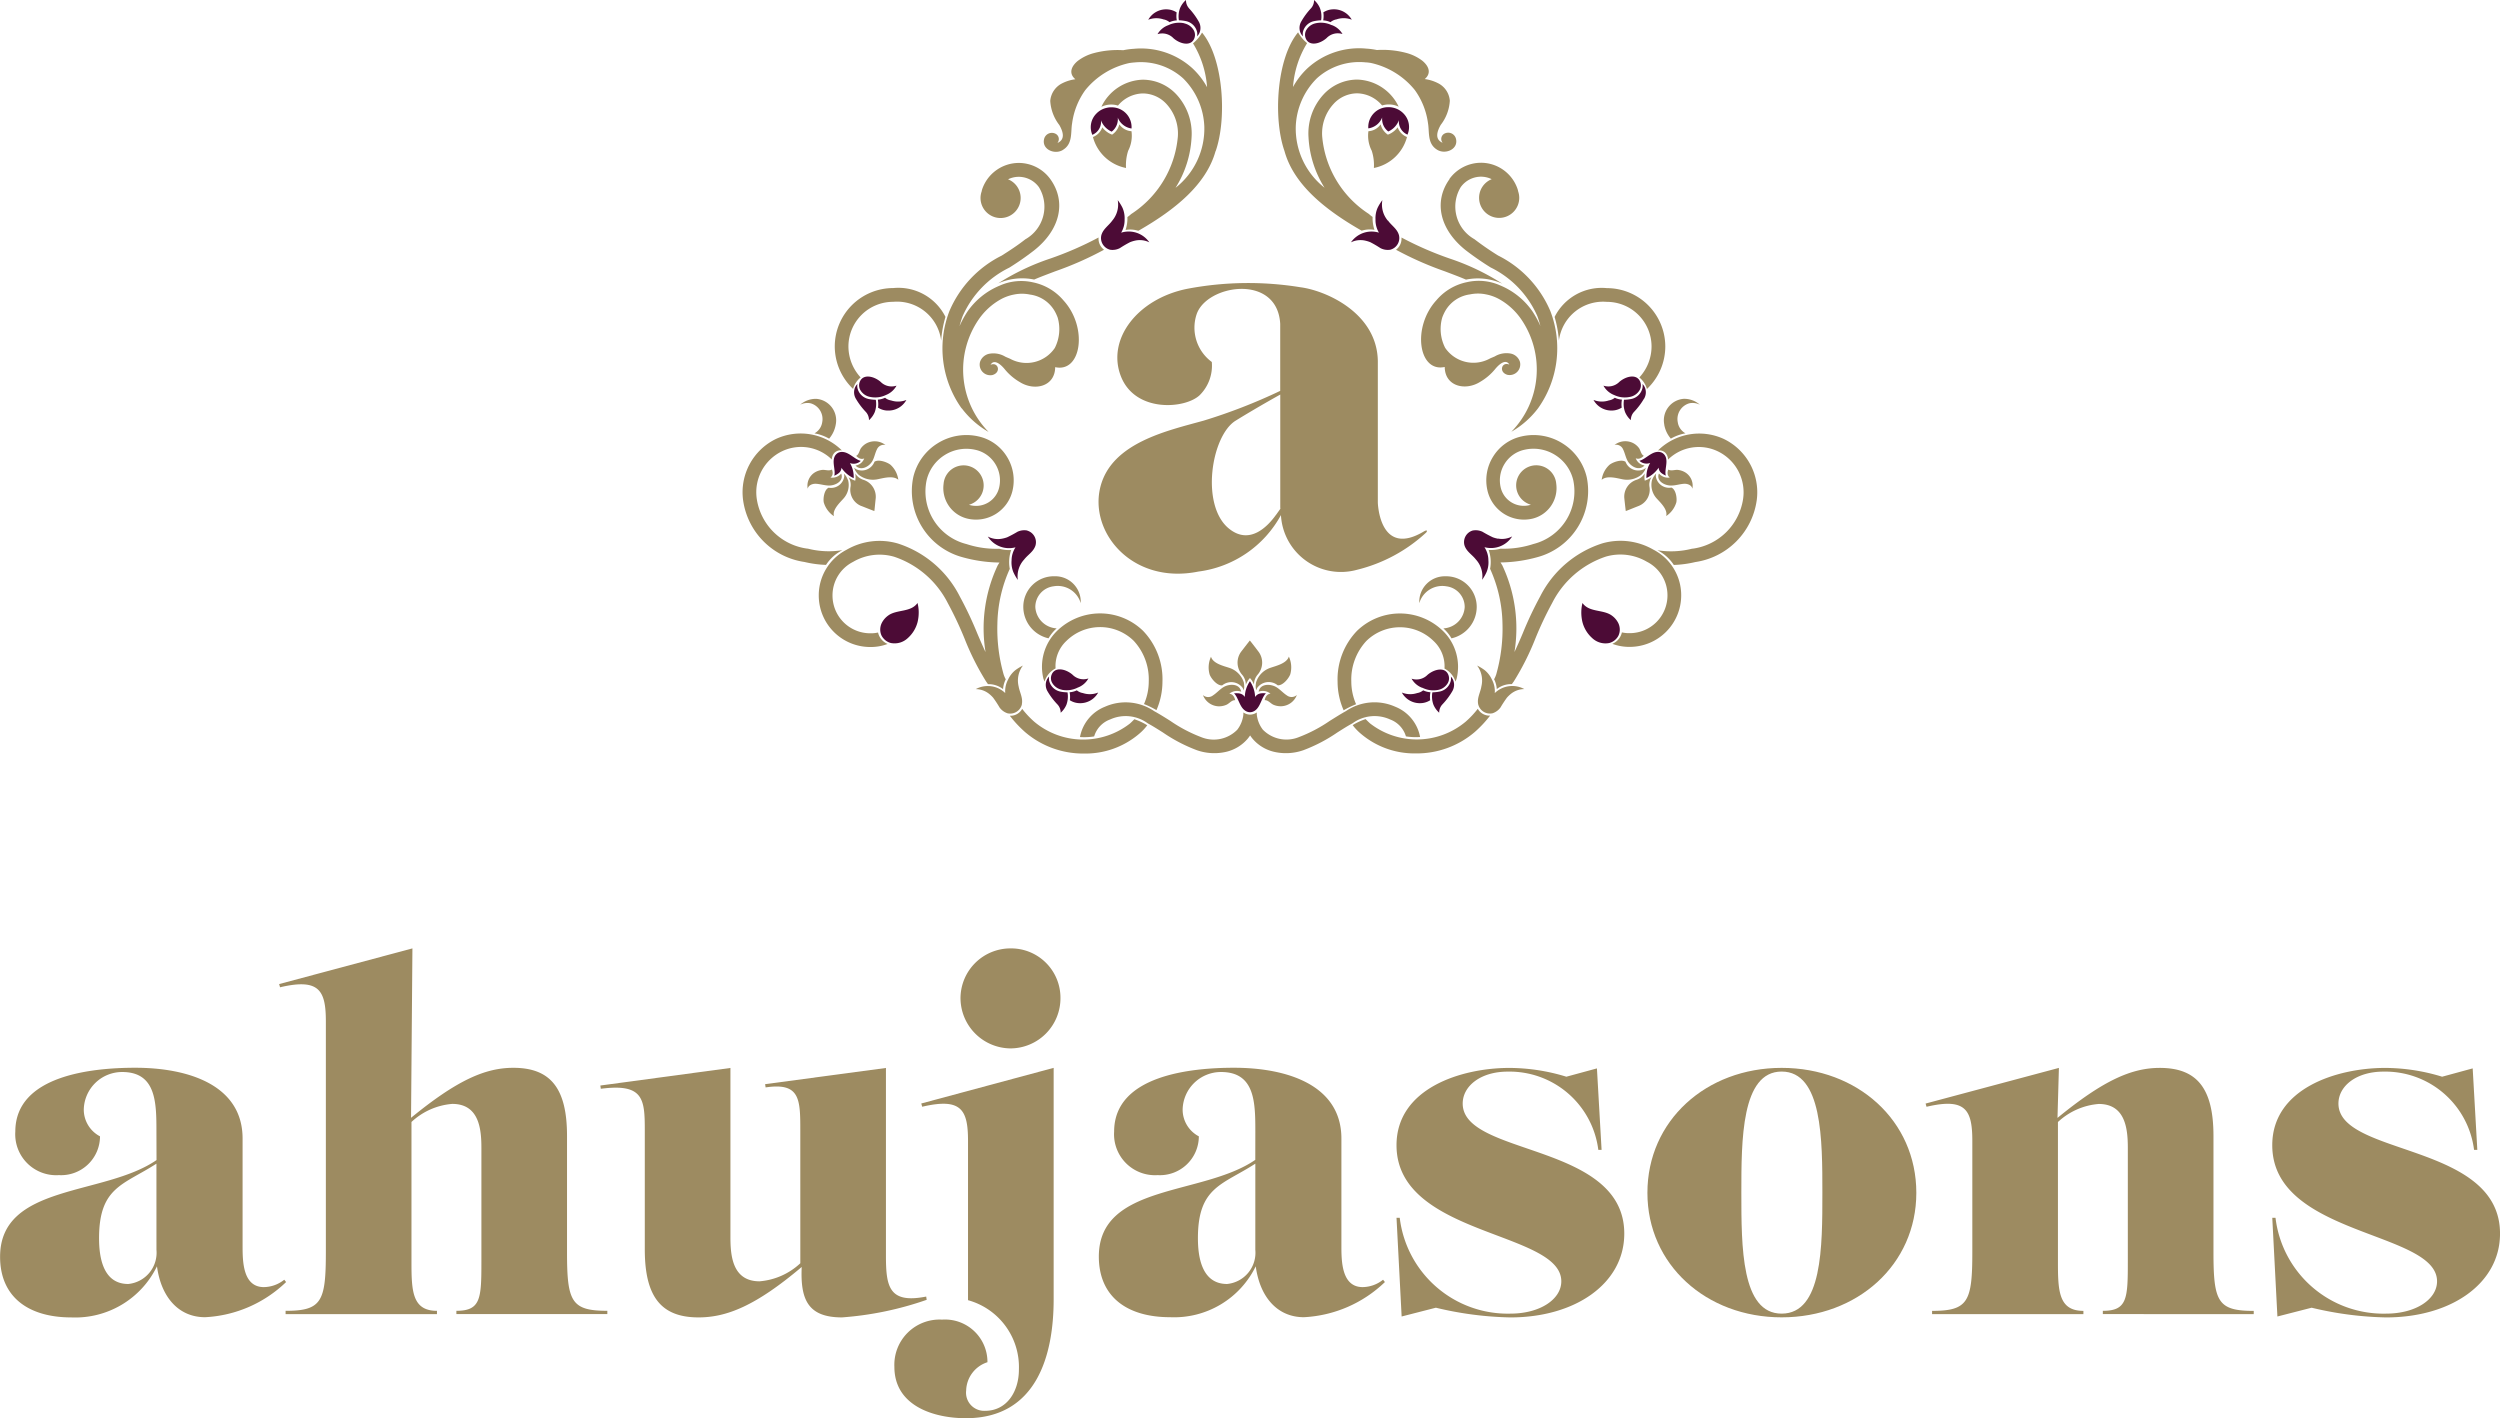 <svg xmlns="http://www.w3.org/2000/svg" width="116.041" height="65.829" viewBox="0 0 116.041 65.829">
  <g id="Group_85377" data-name="Group 85377" transform="translate(770.613 -497.698)">
    <path id="Path_1" data-name="Path 1" d="M-763.352,758.263c-1.524.988-2.663,1.074-2.663,3.458,0,.816.149,2.127,1.354,2.127a1.458,1.458,0,0,0,1.31-1.59Zm0-1.462c0-1.353,0-2.792-1.589-2.792a1.781,1.781,0,0,0-1.783,1.74,1.4,1.4,0,0,0,.753,1.246,1.806,1.806,0,0,1-1.911,1.8,1.9,1.9,0,0,1-2.02-2.02c0-2.62,3.588-2.964,5.565-2.964,2.449,0,4.984.795,4.984,3.286v4.963c0,.708,0,1.933.988,1.933a1.547,1.547,0,0,0,.946-.343l.086.108a5.837,5.837,0,0,1-3.76,1.632c-1.225,0-2.041-.924-2.234-2.363A4.216,4.216,0,0,1-767.3,765.4c-2.019,0-3.309-.967-3.309-2.815,0-3.395,4.834-2.813,7.261-4.489Z" transform="translate(0 -206.552)" fill="#9d8b61"></path>
    <path id="Path_2" data-name="Path 2" d="M-695.44,742.144v-.152c1.139,0,1.161-.578,1.161-2.3v-5.263c0-.881-.108-2.041-1.355-2.041a3.141,3.141,0,0,0-1.891.839v6.466c0,1.354.022,2.3,1.183,2.3v.152h-7.026v-.152c1.676,0,1.869-.428,1.869-2.727v-10.7c0-1.44-.3-2.02-2.126-1.591l-.043-.149,6.187-1.656-.064,7.864c2.126-1.74,3.438-2.321,4.748-2.321,1.74,0,2.492.968,2.492,3.159v5.393c0,2.3.194,2.727,1.871,2.727v.152Z" transform="translate(-53.989 -183.451)" fill="#9d8b61"></path>
    <path id="Path_3" data-name="Path 3" d="M-617.341,756.7c0-1.44-.021-2.213-1.61-1.976l-.023-.151,5.608-.753v8.7c0,1.439.128,2.256,1.869,1.912l.022.151a15.229,15.229,0,0,1-3.932.816c-1.59,0-1.934-.839-1.869-2.341-2.128,1.8-3.479,2.341-4.79,2.341-1.741,0-2.493-.967-2.493-3.157V756.7c0-1.44-.065-2.171-2.041-1.913l-.022-.151,6.038-.816v7.863c0,.881.107,2.041,1.354,2.041a3.143,3.143,0,0,0,1.89-.838Z" transform="translate(-116.125 -206.552)" fill="#9d8b61"></path>
    <path id="Path_4" data-name="Path 4" d="M-548.414,727.47a2.329,2.329,0,0,1-2.321,2.342,2.342,2.342,0,0,1-2.319-2.342,2.319,2.319,0,0,1,2.319-2.3,2.292,2.292,0,0,1,2.321,2.3m-4.4,19.507c-1.419,0-3.309-.536-3.309-2.385a2.1,2.1,0,0,1,2.214-2.191,1.97,1.97,0,0,1,2.106,1.977,1.419,1.419,0,0,0-.988,1.311.842.842,0,0,0,.881.945c1.01,0,1.567-.9,1.567-1.912a3.22,3.22,0,0,0-2.362-3.223v-7.39c0-1.44-.3-2.019-2.127-1.589l-.043-.151,6.145-1.654v10.741c0,2.58-.773,5.522-4.083,5.522" transform="translate(-172.976 -183.451)" fill="#9d8b61"></path>
    <path id="Path_5" data-name="Path 5" d="M-499.79,758.263c-1.526.988-2.665,1.074-2.665,3.458,0,.816.151,2.127,1.354,2.127a1.458,1.458,0,0,0,1.31-1.59Zm0-1.462c0-1.353,0-2.792-1.591-2.792a1.78,1.78,0,0,0-1.783,1.74,1.4,1.4,0,0,0,.752,1.246,1.807,1.807,0,0,1-1.913,1.8,1.9,1.9,0,0,1-2.019-2.02c0-2.62,3.588-2.964,5.563-2.964,2.451,0,4.986.795,4.986,3.286v4.963c0,.708,0,1.933.988,1.933a1.549,1.549,0,0,0,.946-.343l.086.108a5.841,5.841,0,0,1-3.76,1.632c-1.225,0-2.042-.924-2.236-2.363a4.212,4.212,0,0,1-3.974,2.363c-2.021,0-3.309-.967-3.309-2.815,0-3.395,4.834-2.813,7.262-4.489Z" transform="translate(-212.555 -206.552)" fill="#9d8b61"></path>
    <path id="Path_6" data-name="Path 6" d="M-435.667,760.774h.15a5.05,5.05,0,0,0,5.136,4.447c1.374,0,2.363-.665,2.363-1.5,0-2.342-7.649-2.084-7.649-6.316,0-2.644,3.008-3.589,5.242-3.589a9.1,9.1,0,0,1,2.642.408l1.419-.386.216,3.781h-.152a4.153,4.153,0,0,0-4.21-3.631c-1.247,0-2.085.666-2.085,1.483,0,2.448,7.5,1.805,7.5,6.036,0,2.321-2.277,3.89-5.284,3.89a15.988,15.988,0,0,1-3.461-.451l-1.589.408Z" transform="translate(-270.125 -206.549)" fill="#9d8b61"></path>
    <path id="Path_7" data-name="Path 7" d="M-367.373,759.617c0-2.45,0-5.629-1.891-5.629-1.87,0-1.87,3.179-1.87,5.629,0,2.514,0,5.607,1.87,5.607,1.891,0,1.891-3.093,1.891-5.607m4.361,0c0,3.33-2.729,5.779-6.252,5.779-3.5,0-6.23-2.448-6.23-5.779,0-3.352,2.728-5.8,6.23-5.8,3.523,0,6.252,2.449,6.252,5.8" transform="translate(-318.652 -206.552)" fill="#9d8b61"></path>
    <path id="Path_8" data-name="Path 8" d="M-300.542,765.242v-.151c1.139,0,1.16-.578,1.16-2.3V757.53c0-.881-.107-2.041-1.353-2.041a3.144,3.144,0,0,0-1.891.838v6.466c0,1.354.022,2.3,1.182,2.3v.151h-7.024v-.151c1.675,0,1.868-.429,1.868-2.727v-5.157c0-1.44-.3-2.019-2.126-1.589l-.043-.15,6.188-1.655-.066,2.321c2.127-1.741,3.437-2.321,4.749-2.321,1.74,0,2.491.968,2.491,3.159v5.393c0,2.3.194,2.727,1.869,2.727v.151Z" transform="translate(-372.465 -206.549)" fill="#9d8b61"></path>
    <path id="Path_9" data-name="Path 9" d="M-225.621,760.774h.15a5.048,5.048,0,0,0,5.135,4.447c1.374,0,2.363-.665,2.363-1.5,0-2.342-7.649-2.084-7.649-6.316,0-2.644,3.008-3.589,5.243-3.589a9.1,9.1,0,0,1,2.642.408l1.418-.386.215,3.781h-.151a4.154,4.154,0,0,0-4.211-3.631c-1.247,0-2.084.666-2.084,1.483,0,2.448,7.5,1.805,7.5,6.036,0,2.321-2.278,3.89-5.285,3.89a15.971,15.971,0,0,1-3.459-.451l-1.589.408Z" transform="translate(-439.521 -206.549)" fill="#9d8b61"></path>
    <path id="Path_10" data-name="Path 10" d="M-492.005,577.082c-2.095,1.275-2.162-1.323-2.162-1.323v-6.57c-.035-2.24-2.417-3.276-3.6-3.428a15.114,15.114,0,0,0-5.256.075c-2.3.466-3.733,2.336-3.074,4.049s2.99,1.529,3.665.883a1.931,1.931,0,0,0,.559-1.537,1.975,1.975,0,0,1-.71-2.2c.451-1.4,3.755-1.923,3.885.431v3.11a25.758,25.758,0,0,1-3.556,1.382c-1.648.461-4.251,1.009-4.785,3.054-.554,2.113,1.463,4.573,4.542,3.951a5.1,5.1,0,0,0,3.833-2.622,2.79,2.79,0,0,0,3.525,2.541,7.261,7.261,0,0,0,3.213-1.728s.041-.041.037-.075c-.006-.057-.116.009-.116.009m-6.888-.759c-.393.551-1.226,1.416-2.184.64-1.332-1.08-.822-4.313.311-5.011,1.037-.64,2.07-1.211,2.07-1.211v5.2c0,.033,0,.069.006.1l-.2.281" transform="translate(-212.492 -54.731)" fill="#9d8b61"></path>
    <path id="Path_11" data-name="Path 11" d="M-473.666,661.8a1.366,1.366,0,0,0-.24-.73,1.363,1.363,0,0,0-.238.731c-.126-.182-.3-.178-.5-.167.195.189.249.589.479.775a.417.417,0,0,0,.222.1l.041,0,.041,0a.428.428,0,0,0,.223-.1c.227-.186.28-.587.475-.776-.2-.011-.376-.014-.5.167" transform="translate(-238.69 -131.754)" fill="#4c0b36"></path>
    <path id="Path_12" data-name="Path 12" d="M-531.868,624.879a.733.733,0,0,0-.455.058,5.353,5.353,0,0,1-.48.257,1.525,1.525,0,0,1-.238.064,1,1,0,0,1-.66-.1,1.167,1.167,0,0,0,1.287.5,1.129,1.129,0,0,0-.183.608,1.174,1.174,0,0,0,.084.547,2.147,2.147,0,0,0,.206.359,1.15,1.15,0,0,1,.29-.943c.175-.228.439-.366.531-.659a.561.561,0,0,0-.382-.686" transform="translate(-191.062 -102.556)" fill="#4c0b36"></path>
    <path id="Path_13" data-name="Path 13" d="M-569.42,606.5c-.258-.063-.5-.361-.789-.407a.422.422,0,0,0-.236.023l-.035.017a.3.3,0,0,0-.031.022.376.376,0,0,0-.134.186c-.094.258.065.607,0,.851.172-.085.32-.164.332-.369a1.357,1.357,0,0,0,.568.481,1.253,1.253,0,0,0-.173-.7.483.483,0,0,0,.5-.1" transform="translate(-161.243 -87.411)" fill="#4c0b36"></path>
    <path id="Path_14" data-name="Path 14" d="M-508.924,524.7a.657.657,0,0,0,.4-.671.923.923,0,0,0,.495.524.725.725,0,0,0,.283-.652.81.81,0,0,0,.634.506h.005a.92.92,0,0,0-.926-.982.81.81,0,0,0-.215.021.947.947,0,0,0-.5.279.892.892,0,0,0-.182.968.016.016,0,0,0,0,.007" transform="translate(-210.984 -20.745)" fill="#4c0b36"></path>
    <path id="Path_15" data-name="Path 15" d="M-559.108,642.893a.952.952,0,0,0-.322.368.7.7,0,0,0-.067.311.664.664,0,0,0,.061.263.594.594,0,0,0,.086.127.669.669,0,0,0,.344.219.9.9,0,0,0,.439-.023.9.9,0,0,0,.344-.2l.025-.023a1.493,1.493,0,0,0,.435-.727,1.9,1.9,0,0,0,.052-.485,1.74,1.74,0,0,0-.055-.4c-.309.439-.935.294-1.343.569" transform="translate(-170.259 -116.637)" fill="#4c0b36"></path>
    <path id="Path_16" data-name="Path 16" d="M-513.458,663.395a.583.583,0,0,1-.279-.126.927.927,0,0,1-.335.089,1.141,1.141,0,0,1,.011.371.869.869,0,0,0,.409.134.948.948,0,0,0,.905-.492,1.021,1.021,0,0,1-.711.024" transform="translate(-206.893 -133.528)" fill="#4c0b36"></path>
    <path id="Path_17" data-name="Path 17" d="M-518.04,659.213a1.131,1.131,0,0,0,.735-.1.935.935,0,0,0,.5-.426.716.716,0,0,1-.741-.177c-.32-.273-.829-.38-.972.017a.436.436,0,0,0,.045.387.661.661,0,0,0,.431.295" transform="translate(-203.288 -129.498)" fill="#4c0b36"></path>
    <path id="Path_18" data-name="Path 18" d="M-519.139,660.658a.665.665,0,0,1-.49-.511.527.527,0,0,1,0-.178.514.514,0,0,0-.115.173.589.589,0,0,0,.042.511,3.286,3.286,0,0,0,.467.616.555.555,0,0,1,.144.379,1.041,1.041,0,0,0,.268-.375,1.1,1.1,0,0,0,.049-.571,1.851,1.851,0,0,1-.366-.043" transform="translate(-202.289 -130.867)" fill="#4c0b36"></path>
    <path id="Path_19" data-name="Path 19" d="M-559.623,593.687a.95.95,0,0,0,.9-.491,1.025,1.025,0,0,1-.711.023.577.577,0,0,1-.279-.125.92.92,0,0,1-.336.088,1.144,1.144,0,0,1,.011.372.867.867,0,0,0,.409.134" transform="translate(-169.819 -76.934)" fill="#4c0b36"></path>
    <path id="Path_20" data-name="Path 20" d="M-564.058,588.953a1.13,1.13,0,0,0,.735-.084.955.955,0,0,0,.5-.437.718.718,0,0,1-.741-.178c-.32-.273-.829-.38-.971.017a.436.436,0,0,0,.045.387.66.66,0,0,0,.431.295" transform="translate(-166.176 -72.834)" fill="#4c0b36"></path>
    <path id="Path_21" data-name="Path 21" d="M-565.109,590.483a.667.667,0,0,1-.49-.511.543.543,0,0,1,0-.178.525.525,0,0,0-.115.172.587.587,0,0,0,.043.511,3.28,3.28,0,0,0,.466.617.554.554,0,0,1,.143.379,1.039,1.039,0,0,0,.268-.375,1.1,1.1,0,0,0,.048-.571,1.85,1.85,0,0,1-.366-.043" transform="translate(-165.216 -74.272)" fill="#4c0b36"></path>
    <path id="Path_22" data-name="Path 22" d="M-494.22,500.527a.926.926,0,0,1,.337-.083,1.141,1.141,0,0,1-.007-.371.874.874,0,0,0-.407-.139.951.951,0,0,0-.911.48,1.027,1.027,0,0,1,.711-.015.584.584,0,0,1,.277.129" transform="translate(-222.107 -1.799)" fill="#4c0b36"></path>
    <path id="Path_23" data-name="Path 23" d="M-491.748,503.167a1.14,1.14,0,0,0-.736.086.944.944,0,0,0-.508.419.719.719,0,0,1,.739.188c.317.277.824.391.972,0a.439.439,0,0,0-.04-.388.663.663,0,0,0-.427-.3" transform="translate(-223.893 -4.388)" fill="#4c0b36"></path>
    <path id="Path_24" data-name="Path 24" d="M-487.454,498.079a.556.556,0,0,1-.138-.381,1.036,1.036,0,0,0-.273.371,1.1,1.1,0,0,0-.056.57,1.85,1.85,0,0,1,.365.048.668.668,0,0,1,.484.519.537.537,0,0,1-.006.178.546.546,0,0,0,.117-.171A.592.592,0,0,0-487,498.7a3.245,3.245,0,0,0-.458-.622" transform="translate(-227.972 0)" fill="#4c0b36"></path>
    <path id="Path_25" data-name="Path 25" d="M-505.633,547.209a1.139,1.139,0,0,0,.16-.614,1.189,1.189,0,0,0-.1-.544,2.143,2.143,0,0,0-.219-.351,1.147,1.147,0,0,1-.256.953c-.167.234-.424.382-.505.678a.56.56,0,0,0,.408.671.74.74,0,0,0,.452-.075,5.228,5.228,0,0,1,.471-.275,1.482,1.482,0,0,1,.235-.073,1,1,0,0,1,.663.08,1.167,1.167,0,0,0-1.305-.45" transform="translate(-212.94 -38.712)" fill="#4c0b36"></path>
    <path id="Path_26" data-name="Path 26" d="M-417.9,625.259a1.526,1.526,0,0,1-.238-.065,5.383,5.383,0,0,1-.481-.257.733.733,0,0,0-.455-.058.561.561,0,0,0-.382.686c.092.292.354.43.53.658a1.149,1.149,0,0,1,.291.943,2.135,2.135,0,0,0,.206-.359,1.175,1.175,0,0,0,.084-.547,1.127,1.127,0,0,0-.183-.608,1.167,1.167,0,0,0,1.287-.5,1,1,0,0,1-.66.1" transform="translate(-283.182 -102.556)" fill="#4c0b36"></path>
    <path id="Path_27" data-name="Path 27" d="M-376.2,606.338a.375.375,0,0,0-.133-.186l-.033-.022c-.012-.007-.023-.011-.035-.017a.426.426,0,0,0-.236-.023c-.286.046-.531.344-.789.407a.482.482,0,0,0,.5.1,1.259,1.259,0,0,0-.173.7,1.36,1.36,0,0,0,.568-.481c.011.206.16.285.331.37-.067-.244.093-.593,0-.851" transform="translate(-317.092 -87.411)" fill="#4c0b36"></path>
    <path id="Path_28" data-name="Path 28" d="M-442.407,524.4a.809.809,0,0,0,.634-.506.726.726,0,0,0,.283.652.921.921,0,0,0,.494-.525.658.658,0,0,0,.4.672.019.019,0,0,0,0-.007.893.893,0,0,0-.181-.968.953.953,0,0,0-.5-.279.816.816,0,0,0-.215-.021.921.921,0,0,0-.925.982h0" transform="translate(-264.684 -20.745)" fill="#4c0b36"></path>
    <path id="Path_29" data-name="Path 29" d="M-389.951,642.893c-.408-.275-1.034-.13-1.343-.569a1.745,1.745,0,0,0-.054.4,1.9,1.9,0,0,0,.052.485,1.492,1.492,0,0,0,.435.727l.025.023a.9.9,0,0,0,.345.2.9.9,0,0,0,.439.023.67.67,0,0,0,.344-.219.568.568,0,0,0,.085-.127.664.664,0,0,0,.061-.263.7.7,0,0,0-.067-.311.951.951,0,0,0-.322-.368" transform="translate(-305.866 -116.637)" fill="#4c0b36"></path>
    <path id="Path_30" data-name="Path 30" d="M-433.4,663.269a.573.573,0,0,1-.279.126,1.022,1.022,0,0,1-.711-.024.948.948,0,0,0,.905.492.863.863,0,0,0,.409-.134,1.147,1.147,0,0,1,.012-.371.931.931,0,0,1-.336-.089" transform="translate(-271.154 -133.528)" fill="#4c0b36"></path>
    <path id="Path_31" data-name="Path 31" d="M-431.555,659.118a1.13,1.13,0,0,0,.735.1.66.66,0,0,0,.431-.295.437.437,0,0,0,.045-.387c-.142-.4-.651-.29-.971-.017a.717.717,0,0,1-.742.178.935.935,0,0,0,.5.426" transform="translate(-273.036 -129.498)" fill="#4c0b36"></path>
    <path id="Path_32" data-name="Path 32" d="M-426.26,659.97a.549.549,0,0,1,0,.178.667.667,0,0,1-.491.511,1.857,1.857,0,0,1-.367.043,1.1,1.1,0,0,0,.048.571,1.042,1.042,0,0,0,.268.375.554.554,0,0,1,.143-.38,3.27,3.27,0,0,0,.466-.617.59.59,0,0,0,.043-.511.526.526,0,0,0-.115-.172" transform="translate(-277.009 -130.868)" fill="#4c0b36"></path>
    <path id="Path_33" data-name="Path 33" d="M-387.431,593.093a.579.579,0,0,1-.279.125,1.027,1.027,0,0,1-.711-.024.95.95,0,0,0,.9.491.866.866,0,0,0,.41-.134,1.128,1.128,0,0,1,.011-.371.922.922,0,0,1-.336-.088" transform="translate(-308.228 -76.933)" fill="#4c0b36"></path>
    <path id="Path_34" data-name="Path 34" d="M-385.538,588.869a1.129,1.129,0,0,0,.735.084.66.66,0,0,0,.431-.295.438.438,0,0,0,.045-.387c-.143-.4-.651-.29-.971-.017a.718.718,0,0,1-.742.178.96.96,0,0,0,.5.437" transform="translate(-310.147 -72.834)" fill="#4c0b36"></path>
    <path id="Path_35" data-name="Path 35" d="M-380.218,590.477a.587.587,0,0,0,.042-.511.53.53,0,0,0-.115-.172.536.536,0,0,1,0,.178.667.667,0,0,1-.491.511,1.851,1.851,0,0,1-.367.043,1.1,1.1,0,0,0,.049.571,1.04,1.04,0,0,0,.268.375.552.552,0,0,1,.144-.379,3.329,3.329,0,0,0,.466-.617" transform="translate(-314.083 -74.272)" fill="#4c0b36"></path>
    <path id="Path_36" data-name="Path 36" d="M-452.838,499.932a.869.869,0,0,0-.407.139,1.144,1.144,0,0,1-.006.372.928.928,0,0,1,.337.083.584.584,0,0,1,.277-.129,1.029,1.029,0,0,1,.711.015.952.952,0,0,0-.912-.48" transform="translate(-255.943 -1.799)" fill="#4c0b36"></path>
    <path id="Path_37" data-name="Path 37" d="M-456.376,503.252a1.138,1.138,0,0,0-.736-.086.659.659,0,0,0-.427.3.438.438,0,0,0-.04.388c.148.395.655.281.972,0a.719.719,0,0,1,.739-.188.941.941,0,0,0-.508-.419" transform="translate(-252.431 -4.388)" fill="#4c0b36"></path>
    <path id="Path_38" data-name="Path 38" d="M-458.781,499.207a.668.668,0,0,1,.484-.518,1.855,1.855,0,0,1,.366-.048,1.1,1.1,0,0,0-.057-.57,1.029,1.029,0,0,0-.272-.371.552.552,0,0,1-.138.381,3.241,3.241,0,0,0-.458.622.59.59,0,0,0-.036.512.523.523,0,0,0,.118.171.531.531,0,0,1-.006-.178" transform="translate(-251.36 -0.001)" fill="#4c0b36"></path>
    <path id="Path_39" data-name="Path 39" d="M-444.925,546.653a1.15,1.15,0,0,1-.255-.953,2.083,2.083,0,0,0-.219.351,1.182,1.182,0,0,0-.1.544,1.129,1.129,0,0,0,.16.614,1.167,1.167,0,0,0-1.3.45,1,1,0,0,1,.663-.08,1.558,1.558,0,0,1,.236.073,5.222,5.222,0,0,1,.47.275.743.743,0,0,0,.453.075.561.561,0,0,0,.408-.671c-.081-.3-.339-.443-.506-.678" transform="translate(-261.268 -38.712)" fill="#4c0b36"></path>
    <path id="Path_40" data-name="Path 40" d="M-480.635,655.2a1.191,1.191,0,0,0-.063.825c.072.191.349.529.584.505a.658.658,0,0,1,.953.122l.048.107.02-.134a1.125,1.125,0,0,0-.02-.24,1.046,1.046,0,0,0-.658-.664c-.275-.092-.767-.2-.864-.521" transform="translate(-233.768 -127.019)" fill="#9d8b61"></path>
    <path id="Path_41" data-name="Path 41" d="M-469.423,656.368a.993.993,0,0,0-.019.239l.021.136.047-.108a.658.658,0,0,1,.953-.123c.235.022.511-.317.583-.508a1.186,1.186,0,0,0-.065-.824c-.1.318-.59.428-.863.523a1.04,1.04,0,0,0-.656.665" transform="translate(-242.886 -127.005)" fill="#9d8b61"></path>
    <path id="Path_42" data-name="Path 42" d="M-473.384,653.37a.987.987,0,0,1,.188-.309.979.979,0,0,1,.188.308.7.7,0,0,1,.178-.474.848.848,0,0,0,.029-1.06c-.281-.371-.391-.507-.4-.515-.007.009-.115.144-.4.515a.852.852,0,0,0,.032,1.062.7.7,0,0,1,.18.473" transform="translate(-239.399 -123.892)" fill="#9d8b61"></path>
    <path id="Path_43" data-name="Path 43" d="M-468.457,662.66c.153-.007.263.143.39.207a.851.851,0,0,0,.393.075.808.808,0,0,0,.709-.522.364.364,0,0,1-.464.019c-.172-.11-.311-.275-.485-.38-.271-.166-.754-.177-.827.208a.554.554,0,0,1,.55.093c-.231.021-.267.3-.267.3" transform="translate(-243.452 -132.463)" fill="#9d8b61"></path>
    <path id="Path_44" data-name="Path 44" d="M-480.3,662.273c-.074-.386-.557-.374-.828-.207-.173.106-.312.271-.484.382a.363.363,0,0,1-.463-.017.807.807,0,0,0,.71.521.846.846,0,0,0,.393-.077c.128-.063.237-.215.39-.207,0,0-.037-.28-.268-.3a.556.556,0,0,1,.55-.094" transform="translate(-232.701 -132.47)" fill="#9d8b61"></path>
    <path id="Path_45" data-name="Path 45" d="M-531.326,556.784a2.752,2.752,0,0,1,1.693-.188c.324-.138.63-.25.98-.384a15.368,15.368,0,0,0,2.263-1,.643.643,0,0,1-.253-.569,15.575,15.575,0,0,1-2.236.976,10.937,10.937,0,0,0-2.446,1.168" transform="translate(-192.978 -45.922)" fill="#9d8b61"></path>
    <path id="Path_46" data-name="Path 46" d="M-587.8,607.1a3.933,3.933,0,0,1-1.61-.071l-.022,0a2.738,2.738,0,0,1-2.344-2.3,2.108,2.108,0,0,1,1.16-2.213,2.039,2.039,0,0,1,2.321.376.472.472,0,0,1,.134-.322.41.41,0,0,1,.333-.1,2.724,2.724,0,0,0-3.054-.534,2.75,2.75,0,0,0-1.531,2.838,3.369,3.369,0,0,0,2.85,2.875,5.011,5.011,0,0,0,1,.135,1.977,1.977,0,0,1,.762-.684" transform="translate(-143.709 -83.866)" fill="#9d8b61"></path>
    <path id="Path_47" data-name="Path 47" d="M-563.707,609.079a1.133,1.133,0,0,0-.365-.7c-.156-.121-.558-.267-.741-.138a.628.628,0,0,1-.852.346l-.093-.064.051.118a1.05,1.05,0,0,0,.137.184,1.062,1.062,0,0,0,.882.232c.275-.052.739-.194.981.021" transform="translate(-165.21 -89.11)" fill="#9d8b61"></path>
    <path id="Path_48" data-name="Path 48" d="M-571.981,611.591a.964.964,0,0,0-.1-.2l-.085-.1.015.109a.62.62,0,0,1-.727.543c-.207.091-.264.5-.226.683a1.152,1.152,0,0,0,.471.638c-.082-.3.271-.622.451-.826a.93.93,0,0,0,.207-.845" transform="translate(-159.272 -91.607)" fill="#9d8b61"></path>
    <path id="Path_49" data-name="Path 49" d="M-566.508,612.747c.422.168.58.228.591.231s.022-.17.068-.6a.822.822,0,0,0-.564-.846.7.7,0,0,1-.388-.3.891.891,0,0,1,0,.338,1,1,0,0,1-.313-.162.642.642,0,0,1,.092.467.811.811,0,0,0,.513.874" transform="translate(-164.116 -91.56)" fill="#9d8b61"></path>
    <path id="Path_50" data-name="Path 50" d="M-575.821,610.325c-.124.076-.291.006-.428.014a.835.835,0,0,0-.364.121.725.725,0,0,0-.324.755c.029-.167.223-.237.375-.231.2.009.4.078.6.082.308.008.714-.208.58-.555a.54.54,0,0,1-.5.182c.18-.125.069-.368.069-.368" transform="translate(-156.184 -90.831)" fill="#9d8b61"></path>
    <path id="Path_51" data-name="Path 51" d="M-565.433,604.645c.256.278.651.043.791-.218.089-.166.121-.365.207-.534a.348.348,0,0,1,.394-.2.814.814,0,0,0-.853-.091.786.786,0,0,0-.288.245c-.073.111-.087.284-.218.35,0,0,.172.21.374.118a.511.511,0,0,1-.408.333" transform="translate(-165.472 -85.34)" fill="#9d8b61"></path>
    <path id="Path_52" data-name="Path 52" d="M-506.684,527.843a.744.744,0,0,1-.568-.319.8.8,0,0,1-.335.478.991.991,0,0,1-.455-.341.743.743,0,0,1-.435.451,1.983,1.983,0,0,0,1.536,1.437,2.176,2.176,0,0,1,.1-.8,1.527,1.527,0,0,0,.154-.906" transform="translate(-211.406 -24.054)" fill="#9d8b61"></path>
    <path id="Path_53" data-name="Path 53" d="M-519.392,510.953c.489-.281.369-.823.444-1.246a3.406,3.406,0,0,1,.611-1.538,3.62,3.62,0,0,1,2.05-1.258c.088-.013.17-.022.233-.026a2.935,2.935,0,0,1,2.259.738,3.327,3.327,0,0,1,.983,2.234,3.49,3.49,0,0,1-1.336,2.847,4.858,4.858,0,0,0,.744-2.336,2.675,2.675,0,0,0-.689-1.983,2.141,2.141,0,0,0-1.576-.7,2.2,2.2,0,0,0-1.921,1.258,1.054,1.054,0,0,1,.771-.056,1.544,1.544,0,0,1,1.15-.564,1.5,1.5,0,0,1,1.109.5,2.021,2.021,0,0,1,.52,1.5,4.776,4.776,0,0,1-2.169,3.6,1.317,1.317,0,0,1-.172.137,1.745,1.745,0,0,1-.086.6,1.258,1.258,0,0,1,.591.038l.084-.046c1.616-.935,3.071-2.1,3.5-3.647l.005,0c.531-1.513.367-4.307-.631-5.507a1.743,1.743,0,0,1-.419.5,4.5,4.5,0,0,1,.653,2.035,3.509,3.509,0,0,0-.677-.874,3.547,3.547,0,0,0-2.731-.907,3.294,3.294,0,0,0-.483.065,4.268,4.268,0,0,0-1.348.13,2.135,2.135,0,0,0-.761.365c-.292.238-.445.573-.113.853a1.855,1.855,0,0,0-.585.175,1,1,0,0,0-.581.832,2.022,2.022,0,0,0,.421,1.117c.163.285.3.669-.089.833a.278.278,0,0,0-.072-.42.371.371,0,0,0-.547.243c-.109.474.48.727.857.511" transform="translate(-201.901 -6.288)" fill="#9d8b61"></path>
    <path id="Path_54" data-name="Path 54" d="M-569.564,571.481a1.04,1.04,0,0,1,.352-.536,2.125,2.125,0,0,1-.567-1.438,2.075,2.075,0,0,1,2.073-2.072h0a2.065,2.065,0,0,1,2.231,1.8,5.181,5.181,0,0,1,.2-1.1,2.444,2.444,0,0,0-2.428-1.338,2.713,2.713,0,0,0-2.71,2.709,2.722,2.722,0,0,0,.852,1.973" transform="translate(-161.453 -55.728)" fill="#9d8b61"></path>
    <path id="Path_55" data-name="Path 55" d="M-566.382,613.6a1.077,1.077,0,0,1,.7.231,1.147,1.147,0,0,1,.125-.456,1.244,1.244,0,0,1-.1-.231,7.739,7.739,0,0,1-.289-2.339,6.434,6.434,0,0,1,.575-2.557,1.7,1.7,0,0,1,.066-.875,1.727,1.727,0,0,1-.555-.059,4.407,4.407,0,0,1-1.516-.216,2.518,2.518,0,0,1-1.857-2.953,1.886,1.886,0,0,1,.846-1.183,1.886,1.886,0,0,1,1.435-.237,1.447,1.447,0,0,1,.906.648,1.446,1.446,0,0,1,.182,1.1,1.1,1.1,0,0,1-1.322.823.808.808,0,0,1-.079-.023.853.853,0,0,0,.094-.032.932.932,0,0,0,.523-1.209.932.932,0,0,0-1.21-.523.931.931,0,0,0-.585.795,1.457,1.457,0,0,0,1.112,1.613,1.74,1.74,0,0,0,2.087-1.3,2.08,2.08,0,0,0-.262-1.581,2.076,2.076,0,0,0-1.3-.932,2.517,2.517,0,0,0-1.916.317,2.52,2.52,0,0,0-1.13,1.579,3.18,3.18,0,0,0,2.288,3.707,6.653,6.653,0,0,0,1.715.247l-.081.129a6.856,6.856,0,0,0-.566,4.028c-.134-.284-.259-.575-.385-.871a17.043,17.043,0,0,0-.812-1.716,4.9,4.9,0,0,0-2.877-2.455,3.049,3.049,0,0,0-2.379.294,2.376,2.376,0,0,0-1.288,2.125,2.39,2.39,0,0,0,2.387,2.387,2.226,2.226,0,0,0,.811-.142.75.75,0,0,1-.446-.531,1.456,1.456,0,0,1-.365.036,1.752,1.752,0,0,1-1.749-1.75,1.741,1.741,0,0,1,.948-1.561l.016-.009a2.425,2.425,0,0,1,1.9-.232,4.333,4.333,0,0,1,2.488,2.152,16.448,16.448,0,0,1,.78,1.654,12.144,12.144,0,0,0,1,1.987Z" transform="translate(-158.372 -84.145)" fill="#9d8b61"></path>
    <path id="Path_56" data-name="Path 56" d="M-522.839,668.37a3.531,3.531,0,0,1-4.439-.081,4.244,4.244,0,0,1-.563-.6.614.614,0,0,1-.574.32,5.36,5.36,0,0,0,.715.764,4.14,4.14,0,0,0,2.73.991,3.839,3.839,0,0,0,2.554-.912,2.4,2.4,0,0,0,.381-.4,2.783,2.783,0,0,0-.6-.28c-.048.05-.154.155-.206.2" transform="translate(-195.326 -137.089)" fill="#9d8b61"></path>
    <path id="Path_57" data-name="Path 57" d="M-515.391,649.315a3.324,3.324,0,0,0,.28-1.327,3.241,3.241,0,0,0-.9-2.358,2.863,2.863,0,0,0-4.014.025,2.325,2.325,0,0,0-.61,2.2l.05.131a1.037,1.037,0,0,1,.513-.611,1.6,1.6,0,0,1,.5-1.274,2.229,2.229,0,0,1,3.125-.01,2.628,2.628,0,0,1,.7,1.884,2.607,2.607,0,0,1-.221,1.054,4.191,4.191,0,0,1,.579.281" transform="translate(-201.545 -118.651)" fill="#9d8b61"></path>
    <path id="Path_58" data-name="Path 58" d="M-543.628,548.153a4.126,4.126,0,0,0,1.243,1.094,4.125,4.125,0,0,1-.449-5.237,3.041,3.041,0,0,1,.98-.9,2.075,2.075,0,0,1,.642-.239,1.824,1.824,0,0,1,.75,0,1.556,1.556,0,0,1,1.146.77,2.069,2.069,0,0,1,.138.3,1.929,1.929,0,0,1-.135,1.411,1.587,1.587,0,0,1-2.07.5c-.056-.026-.149-.061-.23-.1a1.064,1.064,0,0,0-.769-.128.571.571,0,0,0-.4.371.493.493,0,0,0,.578.61c.425-.125.259-.628-.09-.474.145-.259.428-.081.671.221a2.545,2.545,0,0,0,.681.577c.682.434,1.64.218,1.648-.689,1.22.27,1.529-1.85.383-3.1a2.515,2.515,0,0,0-1.417-.837,2.443,2.443,0,0,0-1.533.149,3.4,3.4,0,0,0-1.512,1.218,4.65,4.65,0,0,0-.362.668,4.58,4.58,0,0,1,.144-.463,4.544,4.544,0,0,1,2.166-2.253,13.906,13.906,0,0,0,1.15-.8c1.214-.96,1.512-2.258.756-3.309a1.811,1.811,0,0,0-1.461-.752,1.8,1.8,0,0,0-1.7,1.213.792.792,0,0,0-.028.112.92.92,0,0,0-.052.3.932.932,0,0,0,.932.932.932.932,0,0,0,.931-.932.931.931,0,0,0-.585-.865,1.137,1.137,0,0,1,.5-.116,1.161,1.161,0,0,1,.934.482,1.737,1.737,0,0,1-.632,2.419c-.36.284-.735.526-1.1.758a5.115,5.115,0,0,0-2.423,2.572,4.8,4.8,0,0,0,.565,4.515" transform="translate(-182.341 -31.5)" fill="#9d8b61"></path>
    <path id="Path_59" data-name="Path 59" d="M-578.217,593.564a.76.76,0,0,1,.535.877.7.7,0,0,1-.36.516,2.113,2.113,0,0,1,.681.247,1.349,1.349,0,0,0,.307-.653,1,1,0,0,0-.9-1.195,1.106,1.106,0,0,0-.753.275.726.726,0,0,1,.49-.067" transform="translate(-154.767 -77.145)" fill="#9d8b61"></path>
    <path id="Path_60" data-name="Path 60" d="M-523.776,636.383a1.111,1.111,0,0,1,1.26.781,1.185,1.185,0,0,0-1.214-1.247,1.417,1.417,0,0,0-1.451,1.428,1.5,1.5,0,0,0,1.172,1.453,1.794,1.794,0,0,1,.376-.462,1.049,1.049,0,0,1-.99-.991.967.967,0,0,1,.847-.962" transform="translate(-197.934 -111.471)" fill="#9d8b61"></path>
    <path id="Path_61" data-name="Path 61" d="M-534.447,659.123c.06-.3-.1-.548-.149-.832a1.151,1.151,0,0,1,.2-.966,2.179,2.179,0,0,0-.353.215,1.19,1.19,0,0,0-.338.44,1.135,1.135,0,0,0-.131.621,1.167,1.167,0,0,0-1.369-.182,1,1,0,0,1,.629.226,1.445,1.445,0,0,1,.178.17,5.388,5.388,0,0,1,.3.457.743.743,0,0,0,.372.27.561.561,0,0,0,.665-.417" transform="translate(-188.736 -128.734)" fill="#9d8b61"></path>
    <path id="Path_62" data-name="Path 62" d="M-432.546,556.6a2.749,2.749,0,0,1,1.692.188,10.924,10.924,0,0,0-2.446-1.168,15.555,15.555,0,0,1-2.236-.976.644.644,0,0,1-.253.569,15.421,15.421,0,0,0,2.263,1c.35.134.656.246.981.384" transform="translate(-270.026 -45.922)" fill="#9d8b61"></path>
    <path id="Path_63" data-name="Path 63" d="M-370,601.939a2.724,2.724,0,0,0-3.054.534.409.409,0,0,1,.333.1.47.47,0,0,1,.133.322,2.04,2.04,0,0,1,2.322-.376,2.11,2.11,0,0,1,1.16,2.213,2.738,2.738,0,0,1-2.344,2.3l-.022,0a3.938,3.938,0,0,1-1.611.071,1.976,1.976,0,0,1,.762.684,5.017,5.017,0,0,0,1-.135,3.37,3.37,0,0,0,2.85-2.875A2.75,2.75,0,0,0-370,601.939" transform="translate(-320.6 -83.866)" fill="#9d8b61"></path>
    <path id="Path_64" data-name="Path 64" d="M-463.795,511c.426,1.549,1.882,2.713,3.5,3.647l.084.046a1.26,1.26,0,0,1,.591-.038,1.732,1.732,0,0,1-.086-.6,1.316,1.316,0,0,1-.171-.137,4.777,4.777,0,0,1-2.169-3.6,2.02,2.02,0,0,1,.521-1.5,1.494,1.494,0,0,1,1.109-.5,1.547,1.547,0,0,1,1.151.564,1.05,1.05,0,0,1,.77.056,2.2,2.2,0,0,0-1.92-1.258,2.14,2.14,0,0,0-1.576.7,2.672,2.672,0,0,0-.689,1.983,4.859,4.859,0,0,0,.743,2.336,3.491,3.491,0,0,1-1.335-2.847,3.327,3.327,0,0,1,.983-2.234,2.935,2.935,0,0,1,2.26-.737c.063,0,.145.012.233.025a3.617,3.617,0,0,1,2.049,1.258,3.4,3.4,0,0,1,.612,1.538c.075.423-.045.965.444,1.246.377.216.966-.037.857-.51a.371.371,0,0,0-.547-.244.279.279,0,0,0-.073.42c-.39-.164-.251-.549-.088-.833a2.015,2.015,0,0,0,.42-1.117.994.994,0,0,0-.579-.832,1.874,1.874,0,0,0-.585-.176c.331-.28.178-.615-.114-.853a2.134,2.134,0,0,0-.761-.365,4.267,4.267,0,0,0-1.347-.13,3.278,3.278,0,0,0-.484-.065,3.545,3.545,0,0,0-2.731.907,3.482,3.482,0,0,0-.677.874,4.5,4.5,0,0,1,.654-2.036,1.753,1.753,0,0,1-.419-.5c-1,1.2-1.162,3.994-.631,5.507Z" transform="translate(-247.196 -6.288)" fill="#9d8b61"></path>
    <path id="Path_65" data-name="Path 65" d="M-386.452,609.079c.242-.215.705-.073.98-.021a1.063,1.063,0,0,0,.882-.232,1.032,1.032,0,0,0,.137-.184l.052-.118-.094.064a.628.628,0,0,1-.852-.346c-.183-.129-.585.017-.741.138a1.131,1.131,0,0,0-.365.7" transform="translate(-309.815 -89.11)" fill="#9d8b61"></path>
    <path id="Path_66" data-name="Path 66" d="M-374.418,611.386a1.009,1.009,0,0,0-.105.2.932.932,0,0,0,.207.845c.18.2.533.523.45.826a1.154,1.154,0,0,0,.472-.638c.038-.188-.02-.592-.227-.683a.621.621,0,0,1-.728-.543l.016-.109Z" transform="translate(-319.409 -91.606)" fill="#9d8b61"></path>
    <path id="Path_67" data-name="Path 67" d="M-380.1,611.568a.9.9,0,0,1,0-.338.7.7,0,0,1-.388.3.822.822,0,0,0-.563.846c.046.432.067.592.068.6s.169-.063.591-.231a.81.81,0,0,0,.513-.874.643.643,0,0,1,.093-.467.994.994,0,0,1-.313.162" transform="translate(-314.168 -91.56)" fill="#9d8b61"></path>
    <path id="Path_68" data-name="Path 68" d="M-372.844,610.51c-.135.347.272.564.579.555.2,0,.4-.073.6-.082.152-.006.347.064.375.231a.728.728,0,0,0-.324-.755.843.843,0,0,0-.365-.121c-.137-.008-.3.062-.428-.014,0,0-.111.243.07.368a.54.54,0,0,1-.5-.182" transform="translate(-320.769 -90.83)" fill="#9d8b61"></path>
    <path id="Path_69" data-name="Path 69" d="M-382.017,604.194c-.129-.066-.144-.239-.217-.35a.783.783,0,0,0-.288-.245.813.813,0,0,0-.853.091.347.347,0,0,1,.394.2c.086.169.118.368.208.534.14.261.534.5.791.218a.511.511,0,0,1-.408-.333c.2.091.374-.118.374-.118" transform="translate(-312.297 -85.34)" fill="#9d8b61"></path>
    <path id="Path_70" data-name="Path 70" d="M-440.734,528.112a.743.743,0,0,1-.436-.451.989.989,0,0,1-.455.341.8.8,0,0,1-.335-.479.746.746,0,0,1-.568.319,1.528,1.528,0,0,0,.154.906,2.159,2.159,0,0,1,.1.8,1.983,1.983,0,0,0,1.537-1.437" transform="translate(-264.568 -24.053)" fill="#9d8b61"></path>
    <path id="Path_71" data-name="Path 71" d="M-395.32,567.437h0a2.075,2.075,0,0,1,2.072,2.071,2.123,2.123,0,0,1-.567,1.438,1.042,1.042,0,0,1,.353.536,2.721,2.721,0,0,0,.852-1.973,2.713,2.713,0,0,0-2.71-2.709,2.445,2.445,0,0,0-2.428,1.338,5.226,5.226,0,0,1,.2,1.1,2.064,2.064,0,0,1,2.231-1.8" transform="translate(-300.706 -55.728)" fill="#9d8b61"></path>
    <path id="Path_72" data-name="Path 72" d="M-406.386,607.359a3.049,3.049,0,0,0-2.379-.294,4.9,4.9,0,0,0-2.877,2.455,16.94,16.94,0,0,0-.811,1.716c-.126.3-.252.587-.386.871a6.864,6.864,0,0,0-.567-4.028l-.081-.129a6.654,6.654,0,0,0,1.715-.247A3.18,3.18,0,0,0-409.483,604a2.518,2.518,0,0,0-1.13-1.579,2.517,2.517,0,0,0-1.916-.317,2.079,2.079,0,0,0-1.3.932,2.081,2.081,0,0,0-.262,1.581,1.74,1.74,0,0,0,2.087,1.3A1.457,1.457,0,0,0-410.9,604.3a.932.932,0,0,0-.585-.794.932.932,0,0,0-1.21.523.932.932,0,0,0,.523,1.209.757.757,0,0,0,.095.032c-.026.009-.052.016-.079.023a1.1,1.1,0,0,1-1.322-.823,1.451,1.451,0,0,1,.182-1.1,1.447,1.447,0,0,1,.907-.648,1.887,1.887,0,0,1,1.435.237,1.886,1.886,0,0,1,.846,1.183,2.518,2.518,0,0,1-1.857,2.953,4.405,4.405,0,0,1-1.516.216,1.726,1.726,0,0,1-.555.059,1.7,1.7,0,0,1,.066.875,6.435,6.435,0,0,1,.575,2.557,7.762,7.762,0,0,1-.289,2.339,1.286,1.286,0,0,1-.1.231,1.151,1.151,0,0,1,.124.456,1.076,1.076,0,0,1,.7-.231l.09-.124a12.2,12.2,0,0,0,1-1.987,16.2,16.2,0,0,1,.781-1.654,4.329,4.329,0,0,1,2.487-2.152,2.425,2.425,0,0,1,1.9.232l.017.009a1.742,1.742,0,0,1,.948,1.561,1.752,1.752,0,0,1-1.75,1.75,1.464,1.464,0,0,1-.365-.036.749.749,0,0,1-.446.531,2.221,2.221,0,0,0,.81.142,2.391,2.391,0,0,0,2.388-2.387,2.377,2.377,0,0,0-1.289-2.125" transform="translate(-287.478 -84.145)" fill="#9d8b61"></path>
    <path id="Path_73" data-name="Path 73" d="M-440.36,667.683a4.173,4.173,0,0,1-.563.6,3.532,3.532,0,0,1-4.439.081c-.052-.046-.158-.151-.207-.2a2.781,2.781,0,0,0-.6.28,2.4,2.4,0,0,0,.381.4,3.84,3.84,0,0,0,2.554.913,4.14,4.14,0,0,0,2.729-.991,5.323,5.323,0,0,0,.716-.764.616.616,0,0,1-.574-.32" transform="translate(-261.658 -137.088)" fill="#9d8b61"></path>
    <path id="Path_74" data-name="Path 74" d="M-444.337,647.989l.05-.131a2.324,2.324,0,0,0-.609-2.2,2.863,2.863,0,0,0-4.014-.025,3.243,3.243,0,0,0-.9,2.358,3.312,3.312,0,0,0,.281,1.327,4.168,4.168,0,0,1,.578-.281,2.637,2.637,0,0,1-.222-1.054,2.626,2.626,0,0,1,.7-1.884,2.228,2.228,0,0,1,3.125.009,1.6,1.6,0,0,1,.5,1.274,1.037,1.037,0,0,1,.513.611" transform="translate(-258.717 -118.651)" fill="#9d8b61"></path>
    <path id="Path_75" data-name="Path 75" d="M-428.453,537.509c-.755,1.051-.457,2.348.756,3.309a13.946,13.946,0,0,0,1.151.795,4.543,4.543,0,0,1,2.165,2.253,4.575,4.575,0,0,1,.144.463,4.644,4.644,0,0,0-.362-.668,3.405,3.405,0,0,0-1.512-1.218,2.444,2.444,0,0,0-1.533-.149,2.511,2.511,0,0,0-1.417.837c-1.146,1.248-.837,3.367.383,3.1.008.907.966,1.123,1.648.689a2.549,2.549,0,0,0,.681-.577c.243-.3.526-.479.671-.221-.35-.154-.515.349-.09.474a.493.493,0,0,0,.579-.61.571.571,0,0,0-.4-.371,1.061,1.061,0,0,0-.769.128c-.08.036-.173.071-.23.1a1.586,1.586,0,0,1-2.07-.5,1.924,1.924,0,0,1-.134-1.41,2.068,2.068,0,0,1,.138-.3,1.555,1.555,0,0,1,1.146-.77,1.821,1.821,0,0,1,.75,0,2.065,2.065,0,0,1,.641.239,3.035,3.035,0,0,1,.979.9,4.126,4.126,0,0,1-.449,5.238,4.132,4.132,0,0,0,1.243-1.094,4.8,4.8,0,0,0,.566-4.515,5.118,5.118,0,0,0-2.422-2.572,13.284,13.284,0,0,1-1.1-.759,1.737,1.737,0,0,1-.633-2.419,1.162,1.162,0,0,1,.935-.482,1.134,1.134,0,0,1,.5.116.932.932,0,0,0-.585.865.932.932,0,0,0,.932.932.932.932,0,0,0,.932-.932.94.94,0,0,0-.051-.3.764.764,0,0,0-.029-.114,1.794,1.794,0,0,0-1.7-1.213,1.813,1.813,0,0,0-1.461.752" transform="translate(-274.876 -31.5)" fill="#9d8b61"></path>
    <path id="Path_76" data-name="Path 76" d="M-371.529,594.55a1.342,1.342,0,0,0,.308.653,2.106,2.106,0,0,1,.68-.247.7.7,0,0,1-.359-.516.759.759,0,0,1,.535-.877.727.727,0,0,1,.491.067,1.1,1.1,0,0,0-.752-.275,1,1,0,0,0-.9,1.195" transform="translate(-321.837 -77.145)" fill="#9d8b61"></path>
    <path id="Path_77" data-name="Path 77" d="M-427.535,637.346a1.418,1.418,0,0,0-1.452-1.428,1.184,1.184,0,0,0-1.213,1.247,1.111,1.111,0,0,1,1.259-.781.967.967,0,0,1,.848.962,1.049,1.049,0,0,1-.99.991,1.805,1.805,0,0,1,.376.462,1.5,1.5,0,0,0,1.172-1.453" transform="translate(-274.534 -111.471)" fill="#9d8b61"></path>
    <path id="Path_78" data-name="Path 78" d="M-497.218,666.922a1.2,1.2,0,0,1,.742.788,2.939,2.939,0,0,0,.658.029,1.882,1.882,0,0,0-1.156-1.406,2.361,2.361,0,0,0-2.293.208c-.256.14-.5.3-.742.448a6.756,6.756,0,0,1-1.443.758,1.532,1.532,0,0,1-1.664-.347,1.394,1.394,0,0,1-.283-.707c0-.006,0-.012,0-.018l0-.072V666.6h0a.569.569,0,0,1-.289.1h-.044a.566.566,0,0,1-.289-.1h0v.011l0,.067c0,.005,0,.01,0,.016a1.394,1.394,0,0,1-.284.708,1.531,1.531,0,0,1-1.664.347,6.736,6.736,0,0,1-1.443-.758c-.239-.151-.487-.307-.743-.448a2.36,2.36,0,0,0-2.293-.208,1.883,1.883,0,0,0-1.157,1.406,2.939,2.939,0,0,0,.658-.029,1.2,1.2,0,0,1,.743-.788,1.733,1.733,0,0,1,1.741.178c.239.131.478.282.71.429a7.276,7.276,0,0,0,1.582.824,2.451,2.451,0,0,0,1.351.072,1.871,1.871,0,0,0,1.006-.617c.036-.044.072-.094.106-.144.034.051.069.1.106.144a1.868,1.868,0,0,0,1.006.617,2.452,2.452,0,0,0,1.351-.072,7.29,7.29,0,0,0,1.582-.824c.231-.146.471-.3.71-.429a1.733,1.733,0,0,1,1.741-.178" transform="translate(-208.879 -135.832)" fill="#9d8b61"></path>
    <path id="Path_79" data-name="Path 79" d="M-415.521,658.6a1.14,1.14,0,0,0-.131-.621,1.2,1.2,0,0,0-.337-.44,2.162,2.162,0,0,0-.353-.215,1.151,1.151,0,0,1,.2.966c-.044.284-.209.532-.149.832a.562.562,0,0,0,.665.418.744.744,0,0,0,.371-.27,5.347,5.347,0,0,1,.3-.457,1.488,1.488,0,0,1,.177-.17,1,1,0,0,1,.629-.226,1.166,1.166,0,0,0-1.368.182" transform="translate(-285.71 -128.734)" fill="#9d8b61"></path>
  </g>
</svg>
